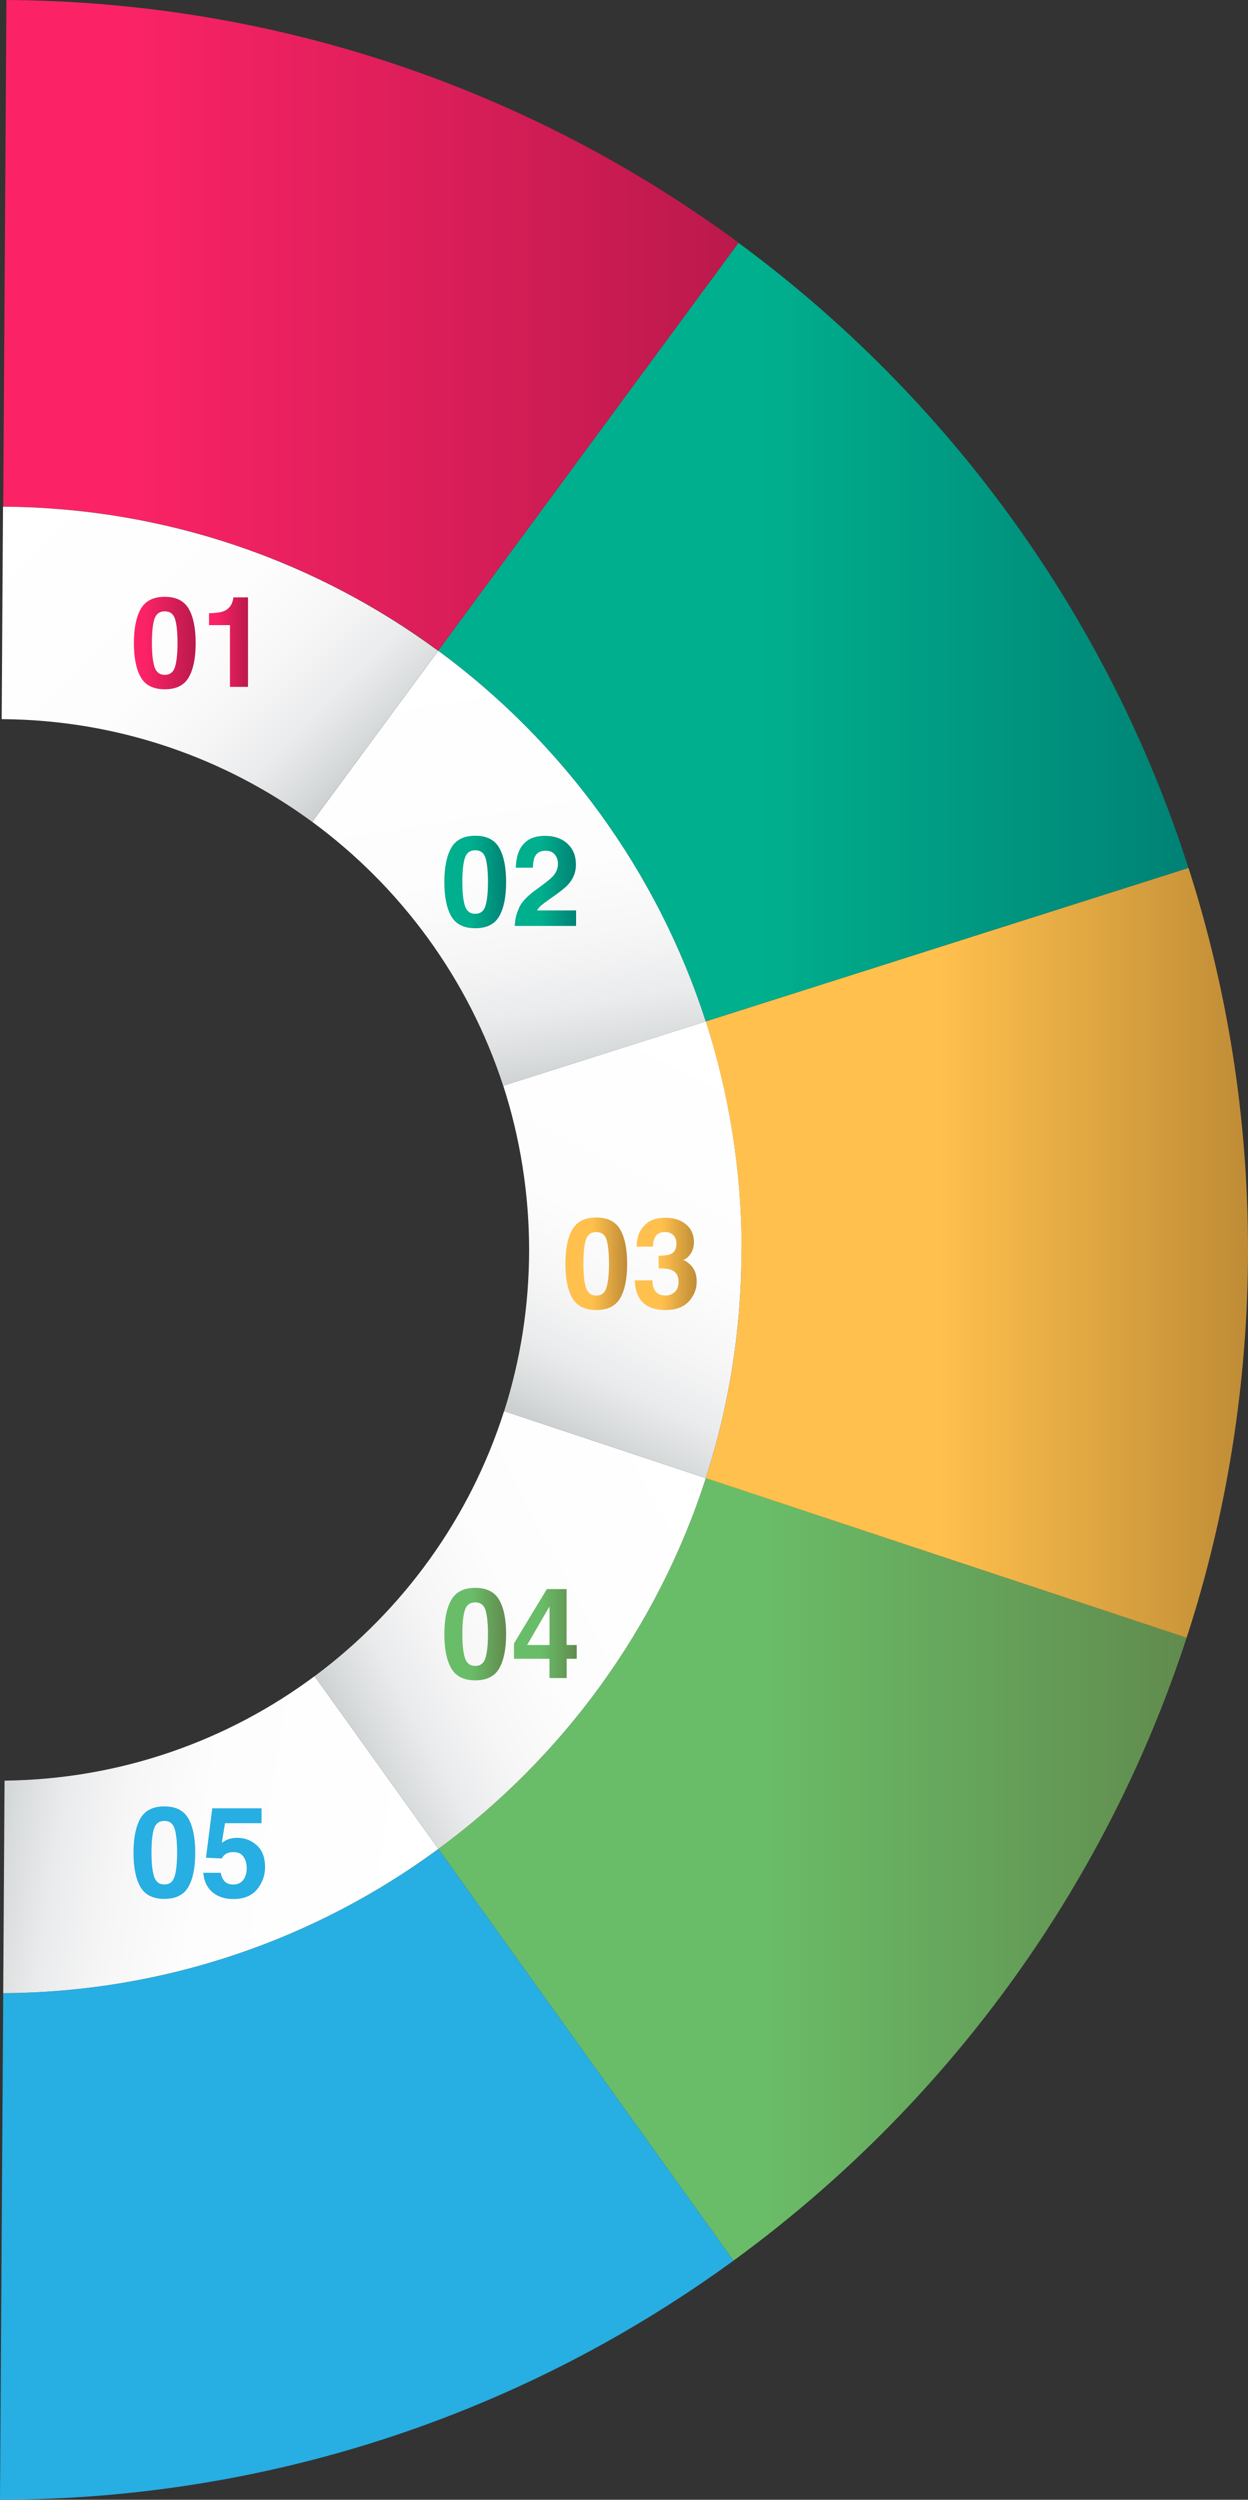 <?xml version="1.0" encoding="UTF-8"?>
<svg id="Capa_1" data-name="Capa 1" xmlns="http://www.w3.org/2000/svg" xmlns:xlink="http://www.w3.org/1999/xlink" viewBox="0 0 244.17 488.98">
  <rect x="0" y="0" width="244.17" height="488.98" fill="#333333" stroke="none"/>
  <defs>
    <style>
      .cls-1 {
        fill: url(#Degradado_sin_nombre_13);
      }

      .cls-2 {
        fill: url(#Degradado_sin_nombre_21);
      }

      .cls-3 {
        fill: url(#Degradado_sin_nombre_18);
      }

      .cls-4 {
        fill: url(#Degradado_sin_nombre_6);
      }

      .cls-5 {
        fill: #27aee2;
      }

      .cls-6 {
        fill: url(#Degradado_sin_nombre_15);
      }

      .cls-7 {
        fill: url(#Degradado_sin_nombre_3);
      }

      .cls-8 {
        fill: url(#Degradado_sin_nombre_19);
      }

      .cls-9 {
        fill: url(#Degradado_sin_nombre_14);
      }

      .cls-10 {
        fill: url(#Degradado_sin_nombre_2);
      }

      .cls-11 {
        fill: url(#Degradado_sin_nombre_20);
      }

      .cls-12 {
        fill: url(#Degradado_sin_nombre_5);
      }

      .cls-13 {
        fill: url(#Degradado_sin_nombre_17);
      }

      .cls-14 {
        fill: url(#Degradado_sin_nombre_4);
      }

      .cls-15 {
        fill: url(#Degradado_sin_nombre_16);
      }

      .cls-16 {
        fill: url(#Degradado_sin_nombre_8);
      }

      .cls-17 {
        fill: url(#Degradado_sin_nombre_7);
      }

      .cls-18 {
        fill: url(#Degradado_sin_nombre);
      }
    </style>
    <linearGradient id="Degradado_sin_nombre" data-name="Degradado sin nombre" x1="85.58" y1="120.83" x2="-2.12" y2="134.17" gradientTransform="translate(0 488) scale(1 -1)" gradientUnits="userSpaceOnUse">
      <stop offset="0" stop-color="#fff"/>
      <stop offset=".52" stop-color="#fdfdfd"/>
      <stop offset=".7" stop-color="#f6f6f7"/>
      <stop offset=".84" stop-color="#eaebec"/>
      <stop offset=".94" stop-color="#d9dcdc"/>
      <stop offset="1" stop-color="#cdd0d1"/>
    </linearGradient>
    <linearGradient id="Degradado_sin_nombre_2" data-name="Degradado sin nombre 2" x1="85.77" y1="122.33" x2="232.16" y2="122.33" gradientTransform="translate(0 488) scale(1 -1)" gradientUnits="userSpaceOnUse">
      <stop offset=".43" stop-color="#6abd68"/>
      <stop offset="1" stop-color="#618b4e"/>
    </linearGradient>
    <linearGradient id="Degradado_sin_nombre_3" data-name="Degradado sin nombre 3" x1="140.66" y1="194.52" x2="64.24" y2="154.53" gradientTransform="translate(0 488) scale(1 -1)" gradientUnits="userSpaceOnUse">
      <stop offset="0" stop-color="#fff"/>
      <stop offset=".52" stop-color="#fdfdfd"/>
      <stop offset=".7" stop-color="#f6f6f7"/>
      <stop offset=".84" stop-color="#eaebec"/>
      <stop offset=".94" stop-color="#d9dcdc"/>
      <stop offset="1" stop-color="#cdd0d1"/>
    </linearGradient>
    <linearGradient id="Degradado_sin_nombre_4" data-name="Degradado sin nombre 4" x1="138.07" y1="242.94" x2="244.17" y2="242.94" gradientTransform="translate(0 488) scale(1 -1)" gradientUnits="userSpaceOnUse">
      <stop offset=".43" stop-color="#ffc04d"/>
      <stop offset="1" stop-color="#bf8c36"/>
    </linearGradient>
    <linearGradient id="Degradado_sin_nombre_5" data-name="Degradado sin nombre 5" x1="142.72" y1="286.13" x2="104.77" y2="210.23" gradientTransform="translate(0 488) scale(1 -1)" gradientUnits="userSpaceOnUse">
      <stop offset="0" stop-color="#fff"/>
      <stop offset=".52" stop-color="#fdfdfd"/>
      <stop offset=".7" stop-color="#f6f6f7"/>
      <stop offset=".84" stop-color="#eaebec"/>
      <stop offset=".94" stop-color="#d9dcdc"/>
      <stop offset="1" stop-color="#cdd0d1"/>
    </linearGradient>
    <linearGradient id="Degradado_sin_nombre_6" data-name="Degradado sin nombre 6" x1="85.72" y1="364.35" x2="232.53" y2="364.35" gradientTransform="translate(0 488) scale(1 -1)" gradientUnits="userSpaceOnUse">
      <stop offset=".43" stop-color="#00af8d"/>
      <stop offset="1" stop-color="#008275"/>
    </linearGradient>
    <linearGradient id="Degradado_sin_nombre_7" data-name="Degradado sin nombre 7" x1="90.84" y1="362.66" x2="104.69" y2="275.49" gradientTransform="translate(0 488) scale(1 -1)" gradientUnits="userSpaceOnUse">
      <stop offset="0" stop-color="#fff"/>
      <stop offset=".52" stop-color="#fdfdfd"/>
      <stop offset=".7" stop-color="#f6f6f7"/>
      <stop offset=".84" stop-color="#eaebec"/>
      <stop offset=".94" stop-color="#d9dcdc"/>
      <stop offset="1" stop-color="#cdd0d1"/>
    </linearGradient>
    <linearGradient id="Degradado_sin_nombre_8" data-name="Degradado sin nombre 8" x1=".62" y1="424.36" x2="144.5" y2="424.36" gradientTransform="translate(0 488) scale(1 -1)" gradientUnits="userSpaceOnUse">
      <stop offset=".16" stop-color="#fb2366"/>
      <stop offset="1" stop-color="#bb194c"/>
    </linearGradient>
    <linearGradient id="Degradado_sin_nombre_13" data-name="Degradado sin nombre 13" x1="4.49" y1="393.53" x2="65" y2="331.49" gradientTransform="translate(0 488) scale(1 -1)" gradientUnits="userSpaceOnUse">
      <stop offset="0" stop-color="#fff"/>
      <stop offset=".52" stop-color="#fdfdfd"/>
      <stop offset=".7" stop-color="#f6f6f7"/>
      <stop offset=".84" stop-color="#eaebec"/>
      <stop offset=".94" stop-color="#d9dcdc"/>
      <stop offset="1" stop-color="#cdd0d1"/>
    </linearGradient>
    <linearGradient id="Degradado_sin_nombre_14" data-name="Degradado sin nombre 14" x1="86.94" y1="168.36" x2="99.02" y2="168.36" gradientTransform="translate(0 488) scale(1 -1)" gradientUnits="userSpaceOnUse">
      <stop offset=".43" stop-color="#6abd68"/>
      <stop offset="1" stop-color="#618b4e"/>
    </linearGradient>
    <linearGradient id="Degradado_sin_nombre_15" data-name="Degradado sin nombre 15" x1="100.56" y1="168.46" x2="112.86" y2="168.46" gradientTransform="translate(0 488) scale(1 -1)" gradientUnits="userSpaceOnUse">
      <stop offset=".43" stop-color="#6abd68"/>
      <stop offset="1" stop-color="#618b4e"/>
    </linearGradient>
    <linearGradient id="Degradado_sin_nombre_16" data-name="Degradado sin nombre 16" x1="110.62" y1="240.8" x2="122.7" y2="240.8" gradientTransform="translate(0 488) scale(1 -1)" gradientUnits="userSpaceOnUse">
      <stop offset=".43" stop-color="#ffc04d"/>
      <stop offset="1" stop-color="#bf8c36"/>
    </linearGradient>
    <linearGradient id="Degradado_sin_nombre_17" data-name="Degradado sin nombre 17" x1="124.25" y1="240.78" x2="136.37" y2="240.78" gradientTransform="translate(0 488) scale(1 -1)" gradientUnits="userSpaceOnUse">
      <stop offset=".43" stop-color="#ffc04d"/>
      <stop offset="1" stop-color="#bf8c36"/>
    </linearGradient>
    <linearGradient id="Degradado_sin_nombre_18" data-name="Degradado sin nombre 18" x1="86.94" y1="315.48" x2="99.02" y2="315.48" gradientTransform="translate(0 488) scale(1 -1)" gradientUnits="userSpaceOnUse">
      <stop offset=".43" stop-color="#00af8d"/>
      <stop offset="1" stop-color="#008275"/>
    </linearGradient>
    <linearGradient id="Degradado_sin_nombre_19" data-name="Degradado sin nombre 19" x1="100.69" y1="315.69" x2="112.69" y2="315.69" gradientTransform="translate(0 488) scale(1 -1)" gradientUnits="userSpaceOnUse">
      <stop offset=".43" stop-color="#00af8d"/>
      <stop offset="1" stop-color="#008275"/>
    </linearGradient>
    <linearGradient id="Degradado_sin_nombre_20" data-name="Degradado sin nombre 20" x1="26.2" y1="362.22" x2="38.28" y2="362.22" gradientTransform="translate(0 488) scale(1 -1)" gradientUnits="userSpaceOnUse">
      <stop offset=".16" stop-color="#fb2366"/>
      <stop offset="1" stop-color="#bb194c"/>
    </linearGradient>
    <linearGradient id="Degradado_sin_nombre_21" data-name="Degradado sin nombre 21" x1="40.89" y1="362.38" x2="48.54" y2="362.38" gradientTransform="translate(0 488) scale(1 -1)" gradientUnits="userSpaceOnUse">
      <stop offset=".16" stop-color="#fb2366"/>
      <stop offset="1" stop-color="#bb194c"/>
    </linearGradient>
  </defs>
  <g>
    <path class="cls-5" d="m85.77,361.66l57.74,80.54c-40.28,29.36-89.87,46.7-143.51,46.77l.63-99.09c31.86-.2,61.28-10.66,85.14-28.22h0Z"/>
    <path class="cls-18" d="m61.55,327.88l24.22,33.78c-23.86,17.57-53.29,28.02-85.14,28.22l.26-41.57c22.72-.26,43.69-7.81,60.66-20.44Z"/>
    <path class="cls-10" d="m138.09,289.13l94.07,31.22c-16.11,49.4-47.53,91.88-88.65,121.85l-57.74-80.54c24.31-17.89,42.86-43.17,52.32-72.53Z"/>
    <path class="cls-7" d="m98.64,276.03l39.45,13.1c-9.46,29.36-28.01,54.64-52.32,72.53l-24.22-33.78c17.27-12.83,30.41-30.89,37.07-51.84h.01Z"/>
    <path class="cls-14" d="m232.53,169.77c7.56,23.56,11.64,48.66,11.64,74.72s-4.21,51.99-12.01,75.87l-94.07-31.22c4.53-14.06,6.98-29.06,6.98-44.64s-2.45-30.62-7.01-44.7l94.46-30.03h0Z"/>
    <path class="cls-12" d="m145.07,244.49c0,15.57-2.45,30.57-6.98,44.64l-39.45-13.1c3.17-9.95,4.88-20.55,4.88-31.54s-1.77-21.99-5.06-32.11l39.62-12.59c4.54,14.08,7.01,29.11,7.01,44.7h-.01Z"/>
    <path class="cls-4" d="m232.53,169.77l-94.46,30.03c-9.47-29.36-28.02-54.63-52.34-72.51l58.75-79.79c40.96,30.16,72.17,72.78,88.04,122.28h.01Z"/>
    <path class="cls-17" d="m138.07,199.8l-39.62,12.59c-6.79-20.9-20.03-38.89-37.37-51.63l24.65-33.47c24.32,17.88,42.87,43.16,52.34,72.51Z"/>
    <path class="cls-16" d="m144.49,47.49l-58.75,79.79c-23.86-17.54-53.27-27.98-85.11-28.19L1.26,0c53.6.33,103.1,17.91,143.25,47.48h-.01Z"/>
    <path class="cls-1" d="m85.72,127.29l-24.65,33.47c-17.03-12.51-38.02-19.95-60.74-20.09l.26-41.56c31.85.2,61.25,10.63,85.11,28.19h.01Z"/>
  </g>
  <g>
    <path class="cls-5" d="m36.85,355.71c.9,1.57,1.35,3.8,1.35,6.7s-.45,5.12-1.35,6.69-2.46,2.34-4.69,2.34-3.79-.78-4.69-2.34-1.35-3.79-1.35-6.69.45-5.12,1.35-6.7c.9-1.57,2.46-2.36,4.69-2.36s3.79.79,4.69,2.36Zm-6.72,11.31c.33,1.06,1,1.6,2.03,1.6s1.7-.54,2.01-1.6c.32-1.06.48-2.61.48-4.62s-.16-3.67-.48-4.69-.99-1.52-2.01-1.52-1.7.5-2.03,1.52c-.33,1.02-.49,2.57-.49,4.69s.17,3.55.49,4.62Z"/>
    <path class="cls-5" d="m43.18,366.29c.13.75.39,1.33.78,1.73.38.41.94.61,1.69.61.85,0,1.49-.3,1.95-.9.44-.6.67-1.35.67-2.26s-.2-1.65-.62-2.26c-.42-.62-1.06-.92-1.95-.92-.42,0-.78.05-1.09.16-.54.19-.94.55-1.22,1.08l-3.09-.14,1.23-9.67h9.64v2.92h-7.15l-.62,3.83c.53-.35.94-.57,1.24-.69.5-.18,1.1-.28,1.82-.28,1.45,0,2.71.49,3.79,1.46,1.08.98,1.61,2.39,1.61,4.26,0,1.61-.51,3.06-1.55,4.34-1.04,1.27-2.6,1.91-4.65,1.91-1.66,0-3.04-.44-4.1-1.34s-1.66-2.16-1.78-3.8h3.43l-.02-.02Z"/>
  </g>
  <g>
    <path class="cls-9" d="m97.67,312.96c.9,1.57,1.35,3.8,1.35,6.7s-.45,5.12-1.35,6.69-2.46,2.34-4.69,2.34-3.79-.78-4.69-2.34-1.35-3.79-1.35-6.69.45-5.12,1.35-6.7c.9-1.57,2.46-2.36,4.69-2.36s3.79.79,4.69,2.36Zm-6.72,11.31c.33,1.06,1,1.6,2.03,1.6s1.7-.54,2.01-1.6c.32-1.06.48-2.61.48-4.62s-.16-3.67-.48-4.69c-.32-1.02-.99-1.52-2.01-1.52s-1.7.5-2.03,1.52c-.33,1.02-.49,2.57-.49,4.69s.17,3.55.49,4.62Z"/>
    <path class="cls-6" d="m112.86,324.47h-1.99v3.77h-3.37v-3.77h-6.94v-3l6.43-10.63h3.86v10.94h1.99v2.69h.01Zm-5.35-2.69v-7.55l-4.38,7.55h4.38Z"/>
  </g>
  <g>
    <path class="cls-15" d="m121.35,240.52c.9,1.57,1.35,3.8,1.35,6.7s-.45,5.12-1.35,6.69-2.46,2.34-4.69,2.34-3.79-.78-4.69-2.34c-.9-1.57-1.35-3.79-1.35-6.69s.45-5.12,1.35-6.7c.9-1.57,2.46-2.36,4.69-2.36s3.79.79,4.69,2.36Zm-6.72,11.31c.33,1.06,1,1.6,2.03,1.6s1.7-.54,2.01-1.6c.32-1.06.48-2.61.48-4.62s-.16-3.67-.48-4.69c-.32-1.02-.99-1.52-2.01-1.52s-1.7.5-2.03,1.52-.49,2.57-.49,4.69.17,3.55.49,4.62Z"/>
    <path class="cls-13" d="m127.64,250.42c0,.71.11,1.28.33,1.73.42.85,1.17,1.27,2.27,1.27.67,0,1.27-.23,1.77-.69.5-.47.75-1.12.75-2,0-1.15-.47-1.93-1.4-2.31-.53-.22-1.36-.32-2.5-.32v-2.46c1.11-.01,1.89-.12,2.33-.32.77-.33,1.15-1.03,1.15-2.06,0-.67-.19-1.21-.59-1.63-.39-.42-.93-.63-1.65-.63-.81,0-1.41.26-1.79.78s-.56,1.21-.55,2.07h-3.22c.04-.87.18-1.7.44-2.48.29-.68.73-1.32,1.33-1.9.45-.41.98-.73,1.6-.94s1.38-.32,2.28-.32c1.67,0,3.03.43,4.04,1.3,1.03.86,1.54,2.03,1.54,3.48,0,1.03-.31,1.9-.92,2.61-.38.44-.79.74-1.21.91.31,0,.77.28,1.35.81.87.81,1.32,1.93,1.32,3.34,0,1.48-.51,2.79-1.54,3.91s-2.55,1.69-4.56,1.69c-2.48,0-4.2-.81-5.17-2.43-.5-.86-.79-1.99-.85-3.38h3.42Z"/>
  </g>
  <g>
    <path class="cls-3" d="m97.67,165.84c.9,1.57,1.35,3.8,1.35,6.7s-.45,5.12-1.35,6.69-2.46,2.34-4.69,2.34-3.79-.78-4.69-2.34c-.9-1.57-1.35-3.79-1.35-6.69s.45-5.12,1.35-6.7c.9-1.57,2.46-2.36,4.69-2.36s3.79.79,4.69,2.36Zm-6.72,11.31c.33,1.06,1,1.6,2.03,1.6s1.7-.54,2.01-1.6c.32-1.06.48-2.61.48-4.62s-.16-3.67-.48-4.69c-.32-1.02-.99-1.52-2.01-1.52s-1.7.5-2.03,1.52-.49,2.57-.49,4.69.17,3.55.49,4.62Z"/>
    <path class="cls-8" d="m101.51,177.66c.49-1.17,1.65-2.4,3.48-3.71,1.59-1.14,2.61-1.95,3.09-2.44.72-.77,1.08-1.6,1.08-2.51,0-.74-.2-1.35-.62-1.85-.41-.49-.99-.74-1.76-.74-1.05,0-1.76.39-2.14,1.17-.22.45-.35,1.17-.38,2.15h-3.35c.06-1.49.32-2.69.81-3.61.92-1.75,2.55-2.62,4.89-2.62,1.85,0,3.32.51,4.42,1.54s1.65,2.38,1.65,4.08c0,1.29-.38,2.45-1.16,3.46-.51.67-1.34,1.41-2.5,2.24l-1.38.98c-.86.61-1.46,1.05-1.77,1.33-.32.28-.59.59-.8.96h7.64v3.03h-11.99c.04-1.26.3-2.4.81-3.44h-.02Z"/>
  </g>
  <g>
    <path class="cls-11" d="m36.93,119.1c.9,1.57,1.35,3.8,1.35,6.7s-.45,5.12-1.35,6.69-2.46,2.34-4.69,2.34-3.79-.78-4.69-2.34c-.9-1.57-1.35-3.79-1.35-6.69s.45-5.12,1.35-6.7c.9-1.57,2.46-2.36,4.69-2.36s3.79.79,4.69,2.36Zm-6.72,11.31c.33,1.06,1,1.6,2.03,1.6s1.7-.54,2.01-1.6c.32-1.06.48-2.61.48-4.62s-.16-3.67-.48-4.69c-.32-1.02-.99-1.52-2.01-1.52s-1.7.5-2.03,1.52-.49,2.57-.49,4.69.17,3.55.49,4.62Z"/>
    <path class="cls-2" d="m40.89,122.3v-2.34c1.09-.05,1.84-.12,2.27-.22.69-.16,1.26-.45,1.69-.92.3-.31.53-.73.67-1.26.08-.31.13-.55.13-.71h2.87v17.51h-3.53v-12.08h-4.11.01Z"/>
  </g>
</svg>